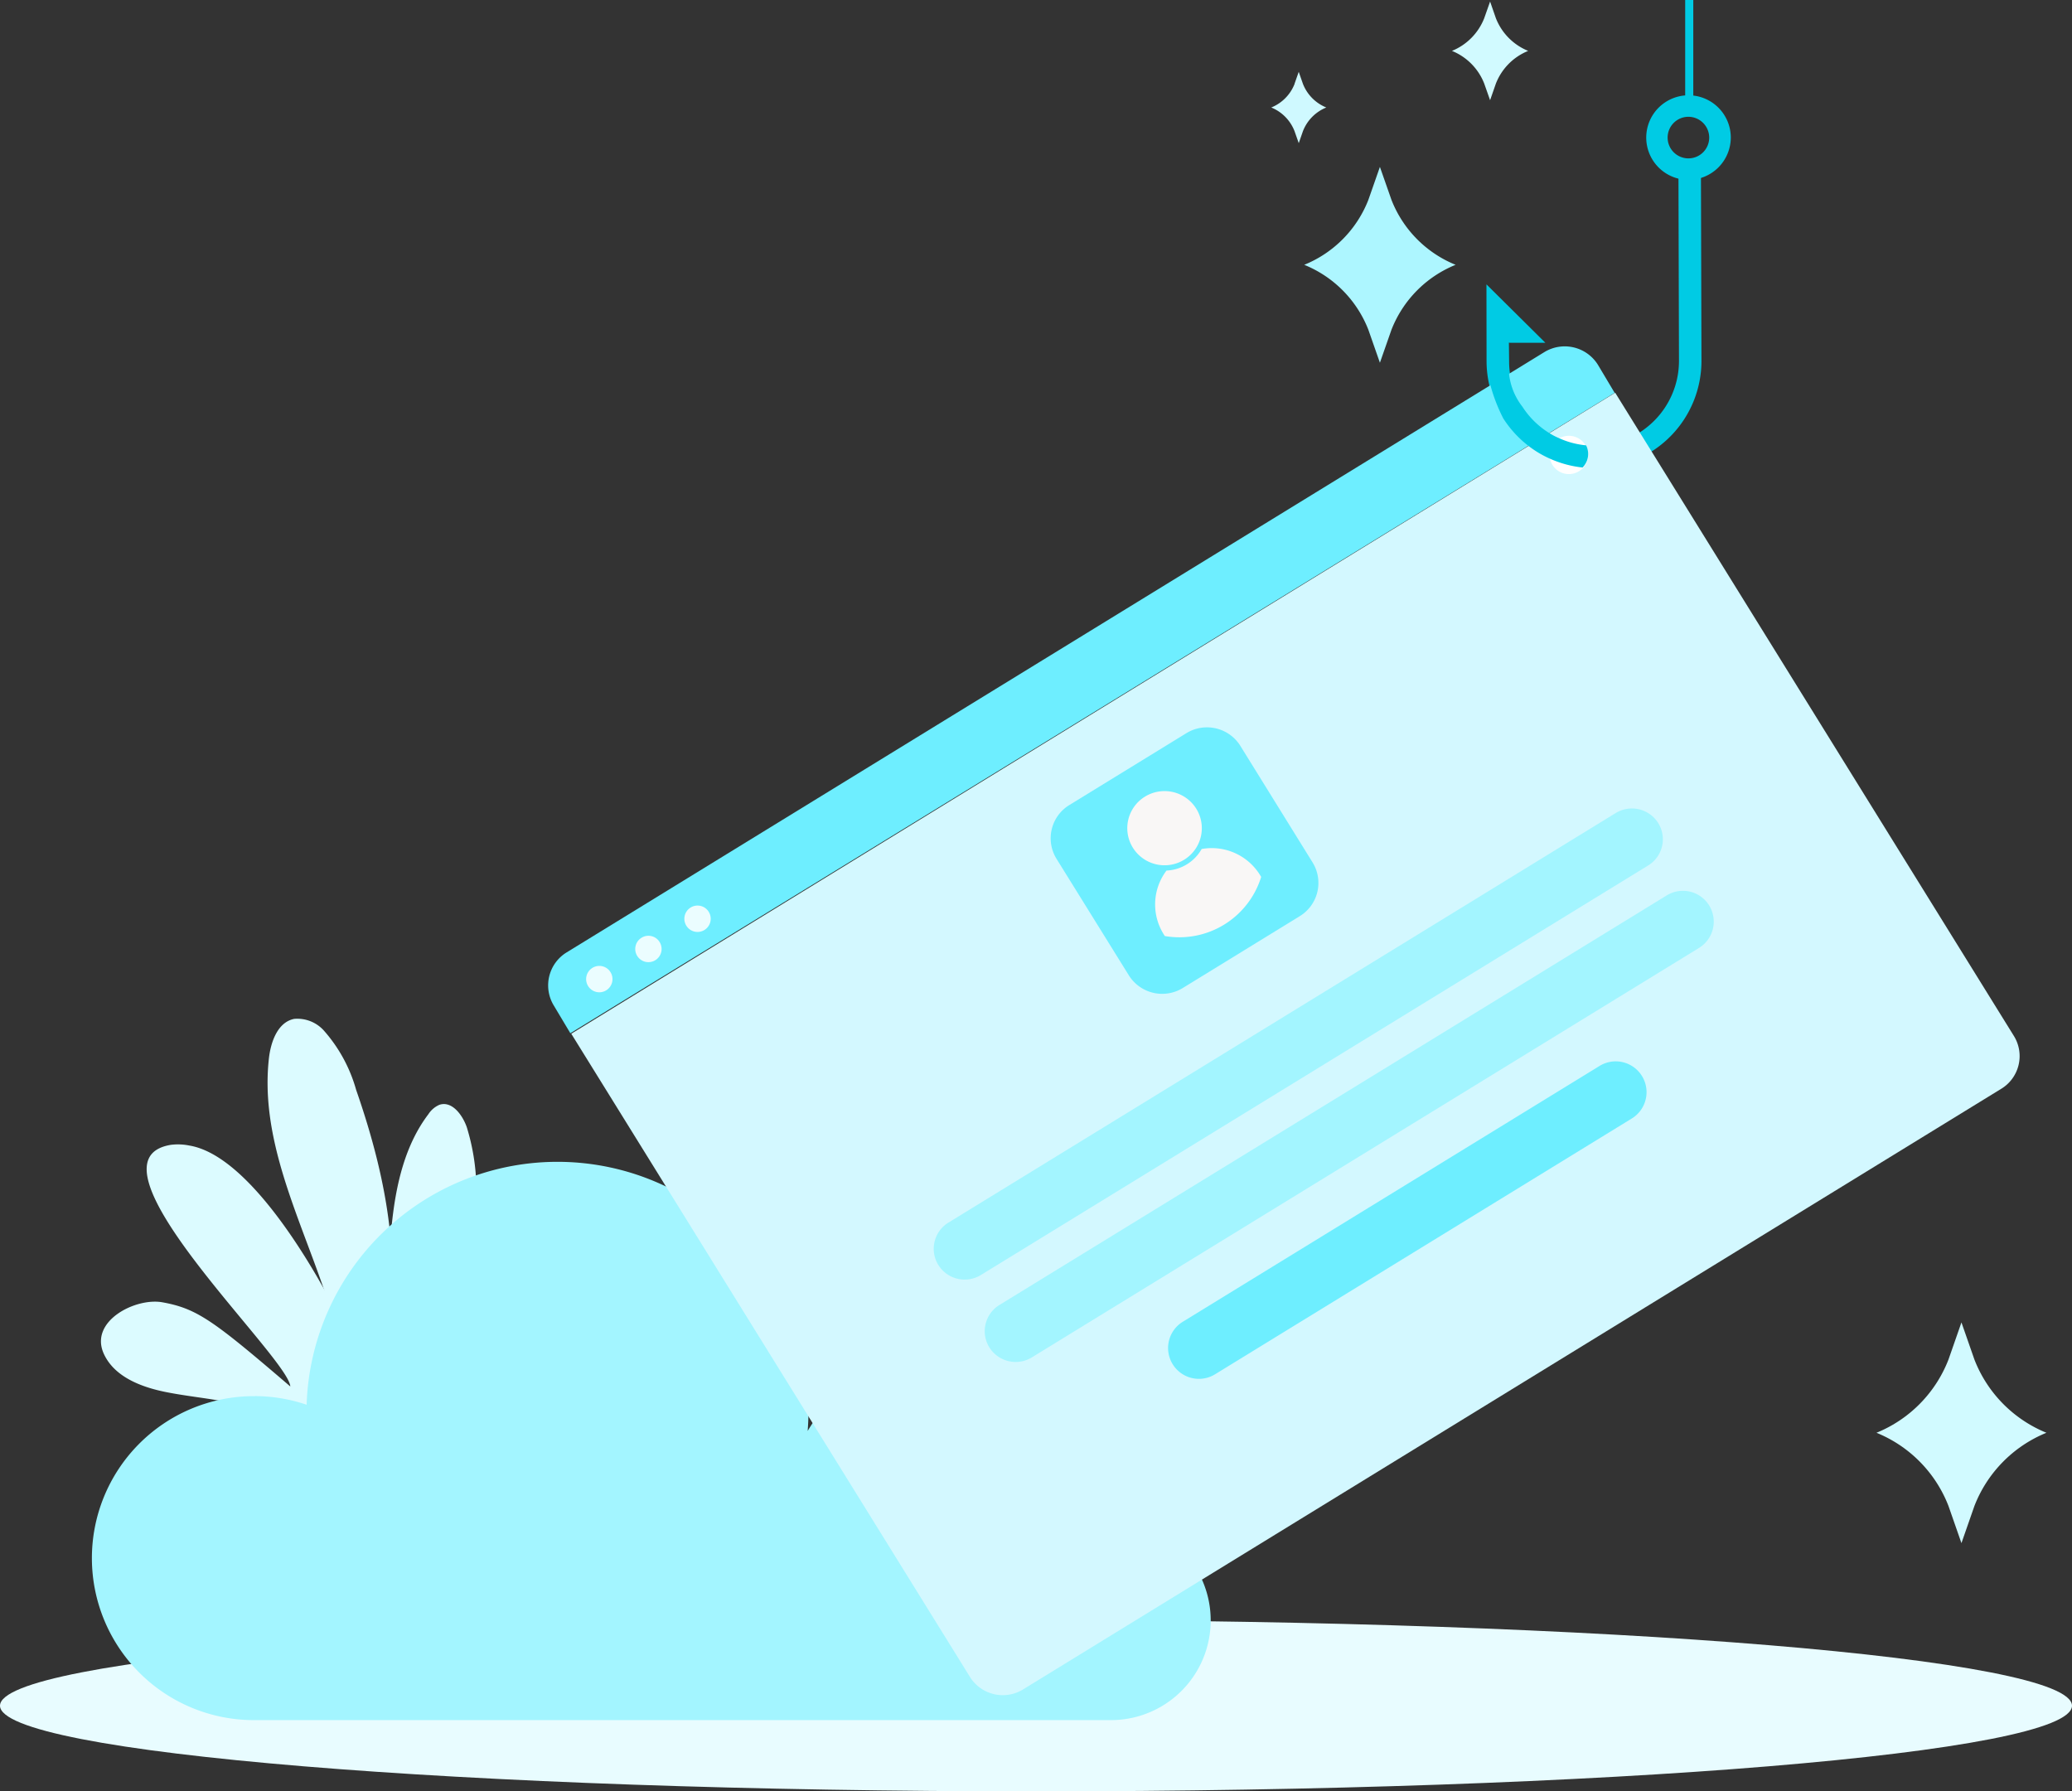 <svg id="_2-_phishingas" data-name="2- phishingas" xmlns="http://www.w3.org/2000/svg" xmlns:xlink="http://www.w3.org/1999/xlink" width="192" height="166" viewBox="0 0 192 166">
  <rect x="0" y="0" width="192" height="166" fill="#333333" stroke="none"/>
  <defs>
    <clipPath id="clip-path">
      <rect id="Rectangle_12433" data-name="Rectangle 12433" width="192" height="166" fill="none"/>
    </clipPath>
  </defs>
  <g id="Group_35100" data-name="Group 35100" clip-path="url(#clip-path)">
    <path id="Path_37422" data-name="Path 37422" d="M0,158.062C0,162.447,42.977,166,96,166s96-3.553,96-7.938-42.981-7.934-96-7.934-96,3.553-96,7.934" fill="#e8fcff"/>
    <path id="Path_37423" data-name="Path 37423" d="M35.222,126.34c2.4-8.278.617-17.2-2.22-25.343a13.976,13.976,0,0,0-2.925-5.423,3.3,3.3,0,0,0-2.823-1.157c-1.523.309-2.165,2.126-2.337,3.672-1.084,9.756,5.347,18.7,6.973,28.382" fill="#dcfbff"/>
    <path id="Path_37424" data-name="Path 37424" d="M42.064,122.183a25.448,25.448,0,0,1,2.293-7.118,12.6,12.6,0,0,1,5.093-5.358c.982-.518,2.294-.829,3.124-.092.914.81.618,2.3.078,3.4-2.952,6-10.5,8.679-13.368,14.713" fill="#d9fbff"/>
    <path id="Path_37425" data-name="Path 37425" d="M38.581,127.074a52.09,52.09,0,0,0,4.714-10.892,20.132,20.132,0,0,0-.038-11.721c-.4-1.155-1.391-2.479-2.548-2.08a2.31,2.31,0,0,0-1.011.865c-2.154,2.835-2.983,6.456-3.37,10s-.4,7.132-1.18,10.607a3.006,3.006,0,0,1-.627,1.442,1.116,1.116,0,0,1-1.433.224,1.52,1.52,0,0,1-.437-.762c-.5-1.548-8.174-17.489-15.128-18.608a5.216,5.216,0,0,0-1.7-.06C7.1,107.539,26.749,125.763,26.9,128.478c-7.112-6.094-8.617-7.216-11.855-7.8-2.494-.45-6.839,1.761-5.408,4.81.987,2.111,3.456,3.052,5.74,3.509,2.5.5,5.06.657,7.51,1.352a9.884,9.884,0,0,1,6.1,4.254" fill="#dcfbff"/>
    <path id="Path_37426" data-name="Path 37426" d="M23.621,129.373a14.972,14.972,0,0,1,4.793.8,23.256,23.256,0,0,1,46.5.685c0,.587-.029,1.168-.072,1.744a12.865,12.865,0,0,1,23.618,9.48,9.239,9.239,0,1,1,4.49,17.314H23.621a15.01,15.01,0,0,1-.24-30.019h.24Z" fill="#a3f5ff"/>
    <path id="Path_37427" data-name="Path 37427" d="M155.533,16.059l.048,17.385a7.847,7.847,0,0,1-3.113,6.258,7.737,7.737,0,0,1-3.943,1.559,6.742,6.742,0,0,1-.8.051,2.491,2.491,0,0,1-.273-.01,7.913,7.913,0,0,1-3.75-1.087,7.773,7.773,0,0,1-3.861-6.721l-.02-1.75.07.02H143.2l-5.459-5.413.01,7.143a9.91,9.91,0,0,0,4.64,8.351,10.024,10.024,0,0,0,5.165,1.539.986.986,0,0,0,.172,0,4.089,4.089,0,0,0,.495-.02,9.93,9.93,0,0,0,9.441-9.92L157.616,16.1a16.053,16.053,0,0,1-2.083-.043" fill="#00cbe4"/>
    <path id="Path_37428" data-name="Path 37428" d="M52.851,95.745,51.331,93.2a3.585,3.585,0,0,1,1.178-4.947L143.1,32.632a3.622,3.622,0,0,1,4.97,1.172l1.551,2.6" fill="#6eeeff"/>
    <path id="Path_37429" data-name="Path 37429" d="M52.935,95.791,89.9,155.427a3.584,3.584,0,0,0,4.93,1.108l90.587-55.625a3.546,3.546,0,0,0,1.217-4.882L149.67,36.392Z" fill="#d3f8ff"/>
    <path id="Path_37430" data-name="Path 37430" d="M56.575,90.092a1.221,1.221,0,1,1-1.683-.4,1.214,1.214,0,0,1,1.683.4" fill="#ebfdff"/>
    <path id="Path_37431" data-name="Path 37431" d="M61.126,87.3a1.221,1.221,0,1,1-1.683-.4,1.214,1.214,0,0,1,1.683.4" fill="#ebfdff"/>
    <path id="Path_37432" data-name="Path 37432" d="M65.677,84.5a1.221,1.221,0,1,1-1.683-.4,1.214,1.214,0,0,1,1.683.4" fill="#ebfdff"/>
    <path id="Path_37433" data-name="Path 37433" d="M120.444,84.895,109.6,91.556a3.644,3.644,0,0,1-5-1.18L97.9,79.58A3.608,3.608,0,0,1,99.09,74.6l10.847-6.661a3.644,3.644,0,0,1,5,1.179l6.692,10.8a3.608,3.608,0,0,1-1.185,4.977" fill="#6eeeff"/>
    <path id="Path_37434" data-name="Path 37434" d="M111.349,78.675a3.9,3.9,0,0,1-1.368,1.418,3.942,3.942,0,0,1-1.888.579,5.2,5.2,0,0,0-.275,5.878l.117.189a7.938,7.938,0,0,0,8.931-5.481l-.116-.188a5.26,5.26,0,0,0-5.4-2.395M106.1,73.819a3.429,3.429,0,0,0-1.128,4.729,3.463,3.463,0,0,0,4.752,1.123,3.427,3.427,0,0,0,1.128-4.729,3.462,3.462,0,0,0-4.752-1.123" fill="#f9f7f6"/>
    <path id="Path_37435" data-name="Path 37435" d="M157.45,87.833l-61.831,37.95a2.874,2.874,0,0,1-3.944-.932,2.845,2.845,0,0,1,.937-3.925l61.831-37.95a2.856,2.856,0,1,1,3.007,4.857" fill="#a3f5ff"/>
    <path id="Path_37436" data-name="Path 37436" d="M152.724,80.2,90.893,118.15a2.874,2.874,0,0,1-3.944-.932,2.845,2.845,0,0,1,.937-3.925l61.83-37.95a2.873,2.873,0,0,1,3.944.932,2.844,2.844,0,0,1-.936,3.925" fill="#a3f5ff"/>
    <path id="Path_37437" data-name="Path 37437" d="M151.223,103.637,112.6,127.345a2.856,2.856,0,1,1-3.007-4.857L148.216,98.78a2.856,2.856,0,1,1,3.007,4.857" fill="#6eeeff"/>
    <path id="Path_37438" data-name="Path 37438" d="M147.162,42.158a1.759,1.759,0,0,1-.38,1.092,1.786,1.786,0,0,1-3.19-1.092,1.7,1.7,0,0,1,.133-.675,1.791,1.791,0,0,1,.907-.934,1.712,1.712,0,0,1,.742-.165,1.782,1.782,0,0,1,1.782,1.623,1.272,1.272,0,0,1,.006.151" fill="#fff"/>
    <line id="Line_827" data-name="Line 827" y1="9.699" transform="translate(156.531 0)" fill="#00e2ff"/>
    <rect id="Rectangle_12432" data-name="Rectangle 12432" width="0.75" height="9.699" transform="translate(156.156)" fill="#00cbe4"/>
    <path id="Path_37439" data-name="Path 37439" d="M147.164,42.073a1.759,1.759,0,0,1-.38,1.092c-.045.057-.089.107-.134.158a9.965,9.965,0,0,1-3-.808,9.444,9.444,0,0,1-1.262-.669,10.02,10.02,0,0,1-3.088-3.074,15.612,15.612,0,0,1-1.216-3.172c0-.5,1.66-1.513,1.744-1.017a5.991,5.991,0,0,0,1.241,3.1,7.915,7.915,0,0,0,2.632,2.531,5.81,5.81,0,0,0,.716.366,7.825,7.825,0,0,0,2.556.688,1.726,1.726,0,0,1,.184.651,1.272,1.272,0,0,1,.006.151" fill="#00cbe4"/>
    <path id="Path_37440" data-name="Path 37440" d="M156.447,16.667a3.918,3.918,0,1,1,3.936-3.917,3.932,3.932,0,0,1-3.936,3.917m0-5.845a1.927,1.927,0,1,0,1.936,1.928,1.935,1.935,0,0,0-1.936-1.928" fill="#00cbe4"/>
    <path id="Path_37441" data-name="Path 37441" d="M119.956,7.768l.39-1.111.388,1.111A3.893,3.893,0,0,0,122.9,9.961a3.885,3.885,0,0,0-2.164,2.193l-.388,1.111-.391-1.111A3.882,3.882,0,0,0,117.8,9.961a3.882,3.882,0,0,0,2.164-2.193" fill="#cff9ff"/>
    <path id="Path_37442" data-name="Path 37442" d="M137.537,1.68l.541-1.536.534,1.536a5.391,5.391,0,0,0,2.995,3.036,5.373,5.373,0,0,0-2.995,3.036l-.534,1.534-.541-1.534a5.377,5.377,0,0,0-2.994-3.036,5.4,5.4,0,0,0,2.994-3.036" fill="#d1faff"/>
    <path id="Path_37443" data-name="Path 37443" d="M126.8,18.517l1.068-3.05,1.069,3.05a10.692,10.692,0,0,0,5.946,6.022,10.689,10.689,0,0,0-5.946,6.022l-1.069,3.053L126.8,30.561a10.681,10.681,0,0,0-5.945-6.022,10.69,10.69,0,0,0,5.945-6.022" fill="#adf6ff"/>
    <path id="Path_37444" data-name="Path 37444" d="M180.556,125.981l1.2-3.437,1.2,3.437a12.03,12.03,0,0,0,6.674,6.788,12.022,12.022,0,0,0-6.674,6.787l-1.2,3.439-1.2-3.439a12.01,12.01,0,0,0-6.674-6.787,12.018,12.018,0,0,0,6.674-6.788" fill="#d1faff"/>
  </g>
</svg>
